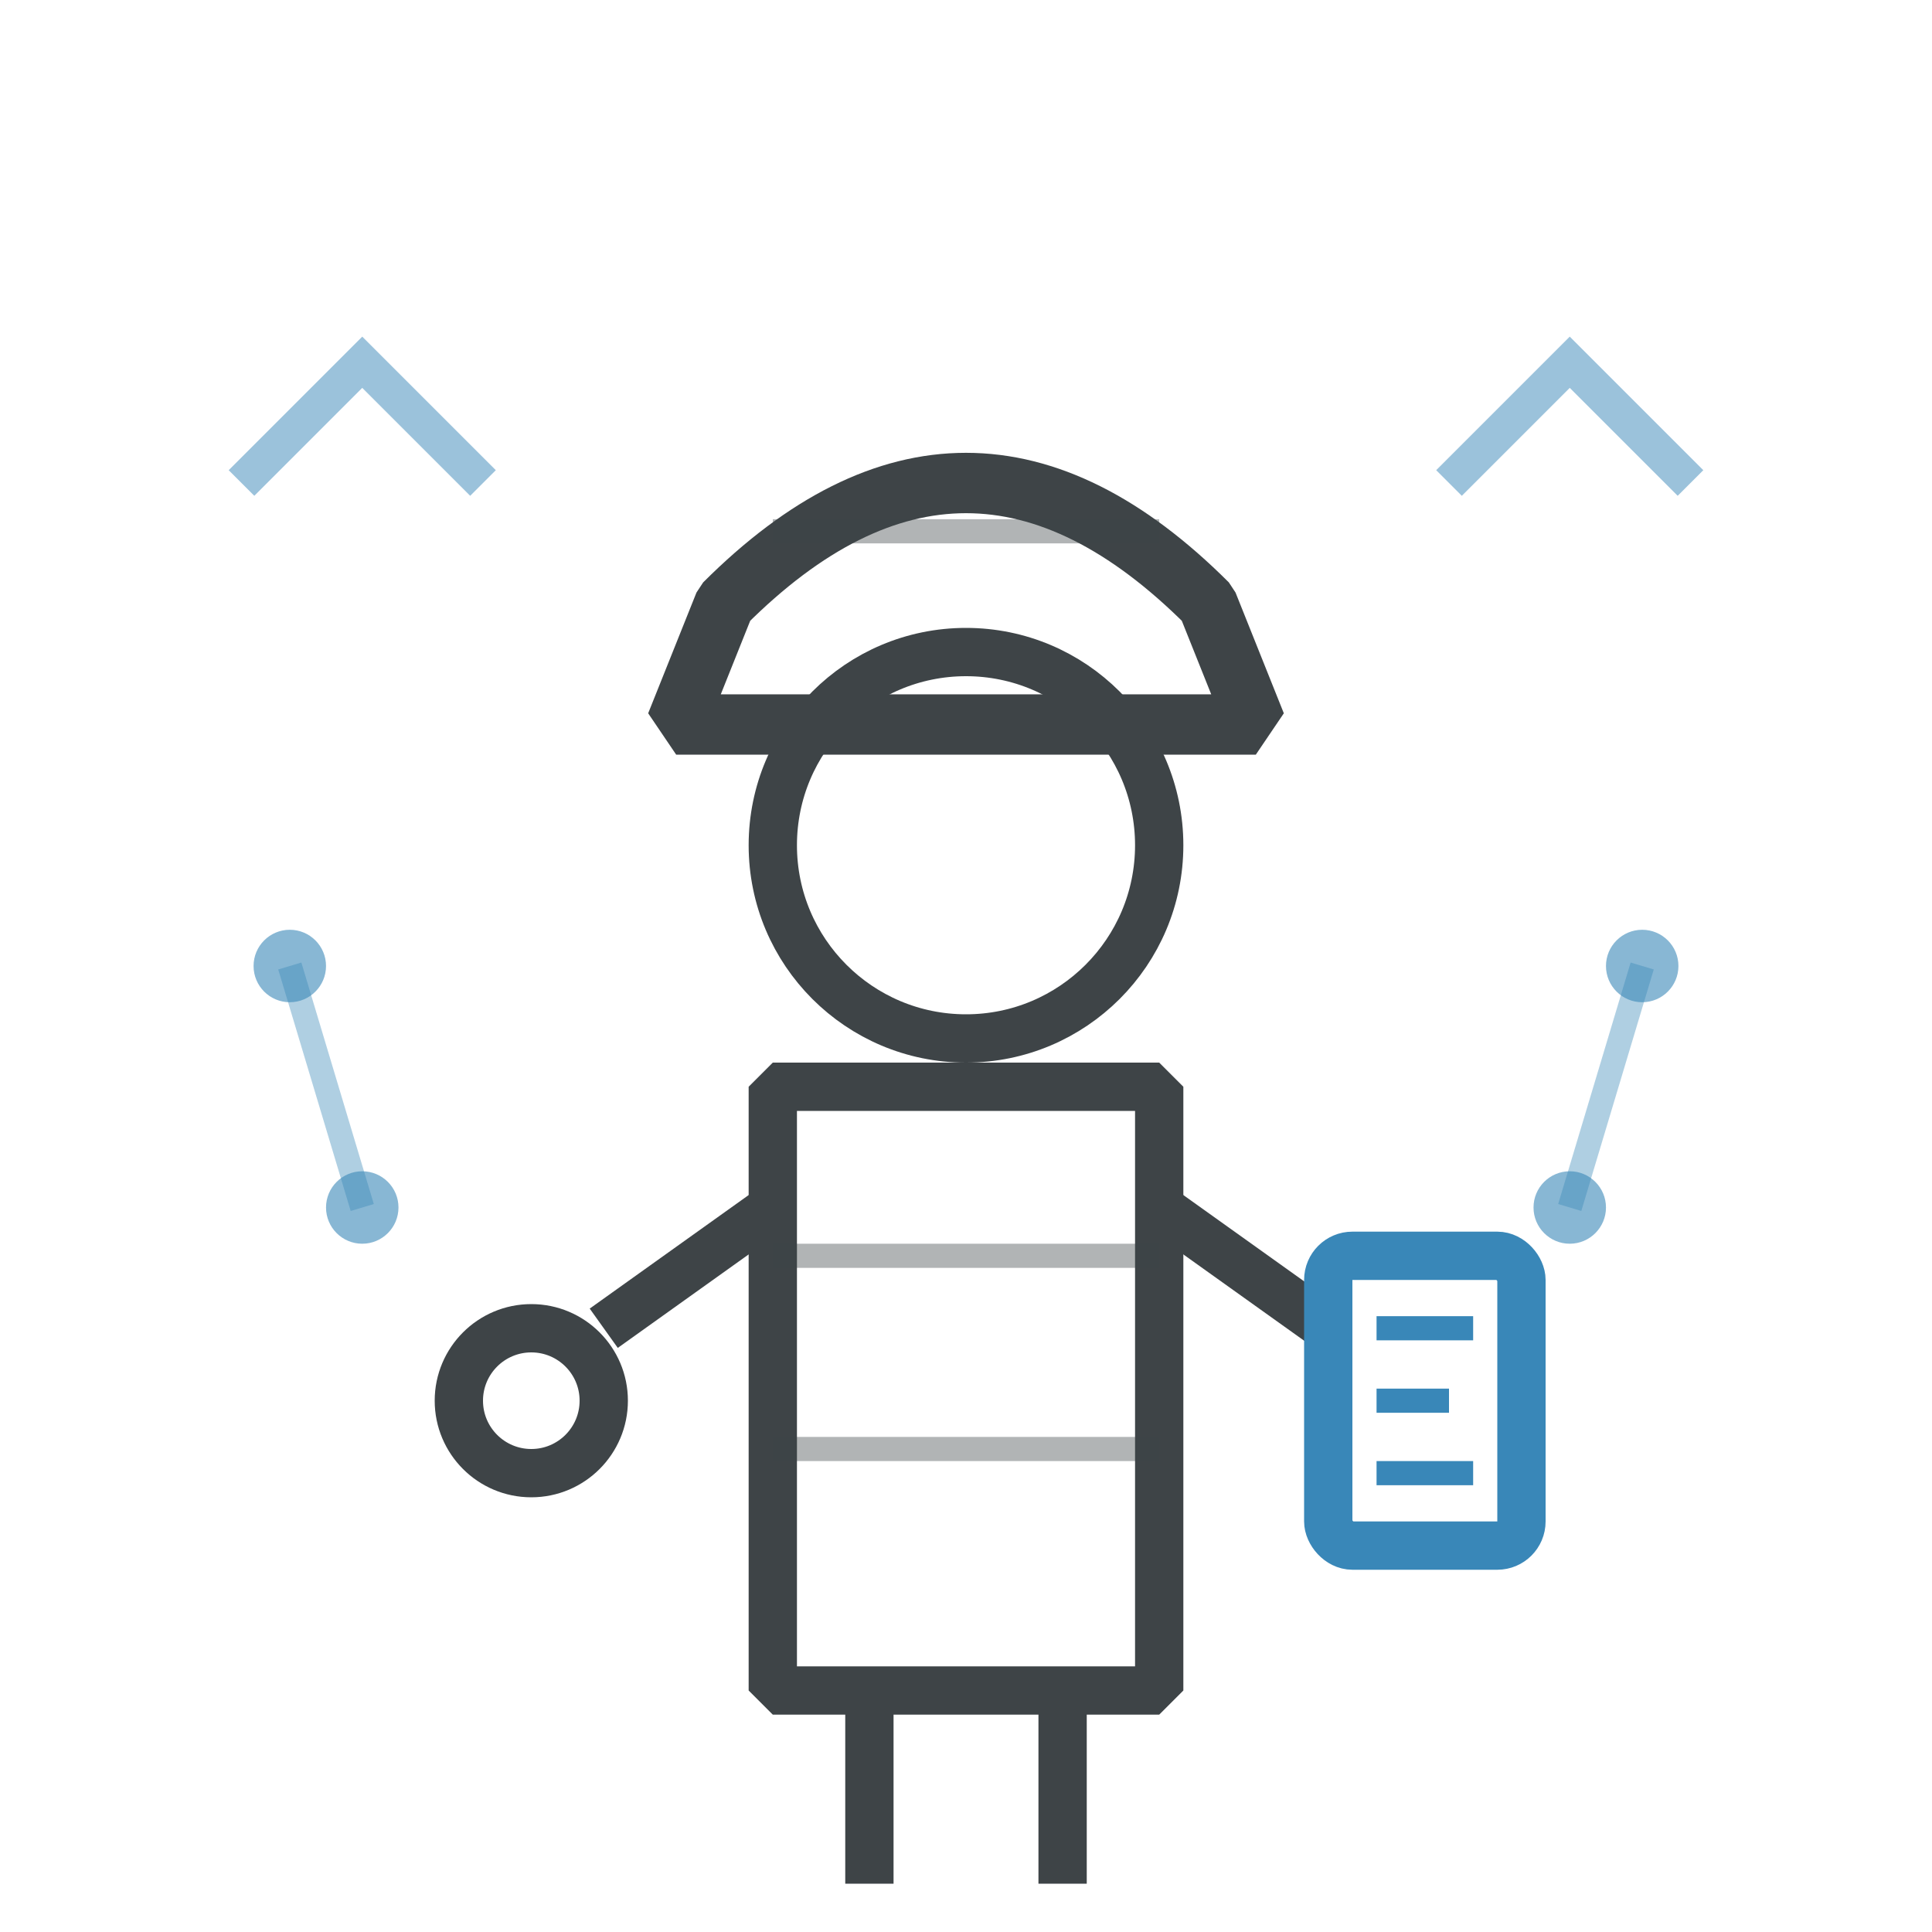<svg width="80" height="80" viewBox="0 0 80 80" fill="none" xmlns="http://www.w3.org/2000/svg">
  <!-- Working Class Tech Worker im Origami-Stil -->
  <!-- Helm/Hard Hat -->
  <path d="M30 25 Q40 15 50 25 L52 30 L28 30 Z" 
        fill="none" 
        stroke="#3e4447" 
        stroke-width="2.5" 
        stroke-linejoin="bevel"/>
  
  <!-- Helm Details -->
  <line x1="32" y1="22" x2="48" y2="22" 
        stroke="#3e4447" 
        stroke-width="1" 
        opacity="0.4"/>
  
  <!-- Kopf -->
  <circle cx="40" cy="35" r="8" 
          fill="none" 
          stroke="#3e4447" 
          stroke-width="2"/>
  
  <!-- Körper -->
  <rect x="32" y="45" width="16" height="25" 
        fill="none" 
        stroke="#3e4447" 
        stroke-width="2" 
        stroke-linejoin="bevel"/>
  
  <!-- Arbeitskleidung Details -->
  <line x1="32" y1="52" x2="48" y2="52" 
        stroke="#3e4447" 
        stroke-width="1" 
        opacity="0.4"/>
  
  <line x1="32" y1="60" x2="48" y2="60" 
        stroke="#3e4447" 
        stroke-width="1" 
        opacity="0.4"/>
  
  <!-- Arme -->
  <line x1="32" y1="50" x2="25" y2="55" 
        stroke="#3e4447" 
        stroke-width="2"/>
  
  <line x1="48" y1="50" x2="55" y2="55" 
        stroke="#3e4447" 
        stroke-width="2"/>
  
  <!-- Werkzeug in einer Hand (Tablet/Device) -->
  <rect x="55" y="52" width="8" height="12" 
        fill="none" 
        stroke="#3987b8" 
        stroke-width="2" 
        rx="1"/>
  
  <!-- Screen mit Daten -->
  <line x1="57" y1="55" x2="61" y2="55" 
        stroke="#3987b8" 
        stroke-width="1"/>
  <line x1="57" y1="58" x2="60" y2="58" 
        stroke="#3987b8" 
        stroke-width="1"/>
  <line x1="57" y1="61" x2="61" y2="61" 
        stroke="#3987b8" 
        stroke-width="1"/>
  
  <!-- Andere Hand (Faust/Solidarität) -->
  <circle cx="22" cy="58" r="3" 
          fill="none" 
          stroke="#3e4447" 
          stroke-width="2"/>
  
  <!-- Beine -->
  <line x1="36" y1="70" x2="36" y2="78" 
        stroke="#3e4447" 
        stroke-width="2"/>
  
  <line x1="44" y1="70" x2="44" y2="78" 
        stroke="#3e4447" 
        stroke-width="2"/>
  
  <!-- Industrie-Symbolik im Hintergrund -->
  <path d="M10 20 L15 15 L20 20" 
        stroke="#3987b8" 
        stroke-width="1.5" 
        opacity="0.5"/>
  
  <path d="M60 20 L65 15 L70 20" 
        stroke="#3987b8" 
        stroke-width="1.5" 
        opacity="0.5"/>
  
  <!-- Datenströme (Working Class Data) -->
  <circle cx="12" cy="40" r="1.5" fill="#3987b8" opacity="0.6"/>
  <circle cx="68" cy="40" r="1.5" fill="#3987b8" opacity="0.6"/>
  <circle cx="15" cy="50" r="1.5" fill="#3987b8" opacity="0.6"/>
  <circle cx="65" cy="50" r="1.5" fill="#3987b8" opacity="0.6"/>
  
  <!-- Verbindungslinien -->
  <line x1="12" y1="40" x2="15" y2="50" 
        stroke="#3987b8" 
        stroke-width="1" 
        opacity="0.4"/>
  
  <line x1="68" y1="40" x2="65" y2="50" 
        stroke="#3987b8" 
        stroke-width="1" 
        opacity="0.4"/>
</svg>